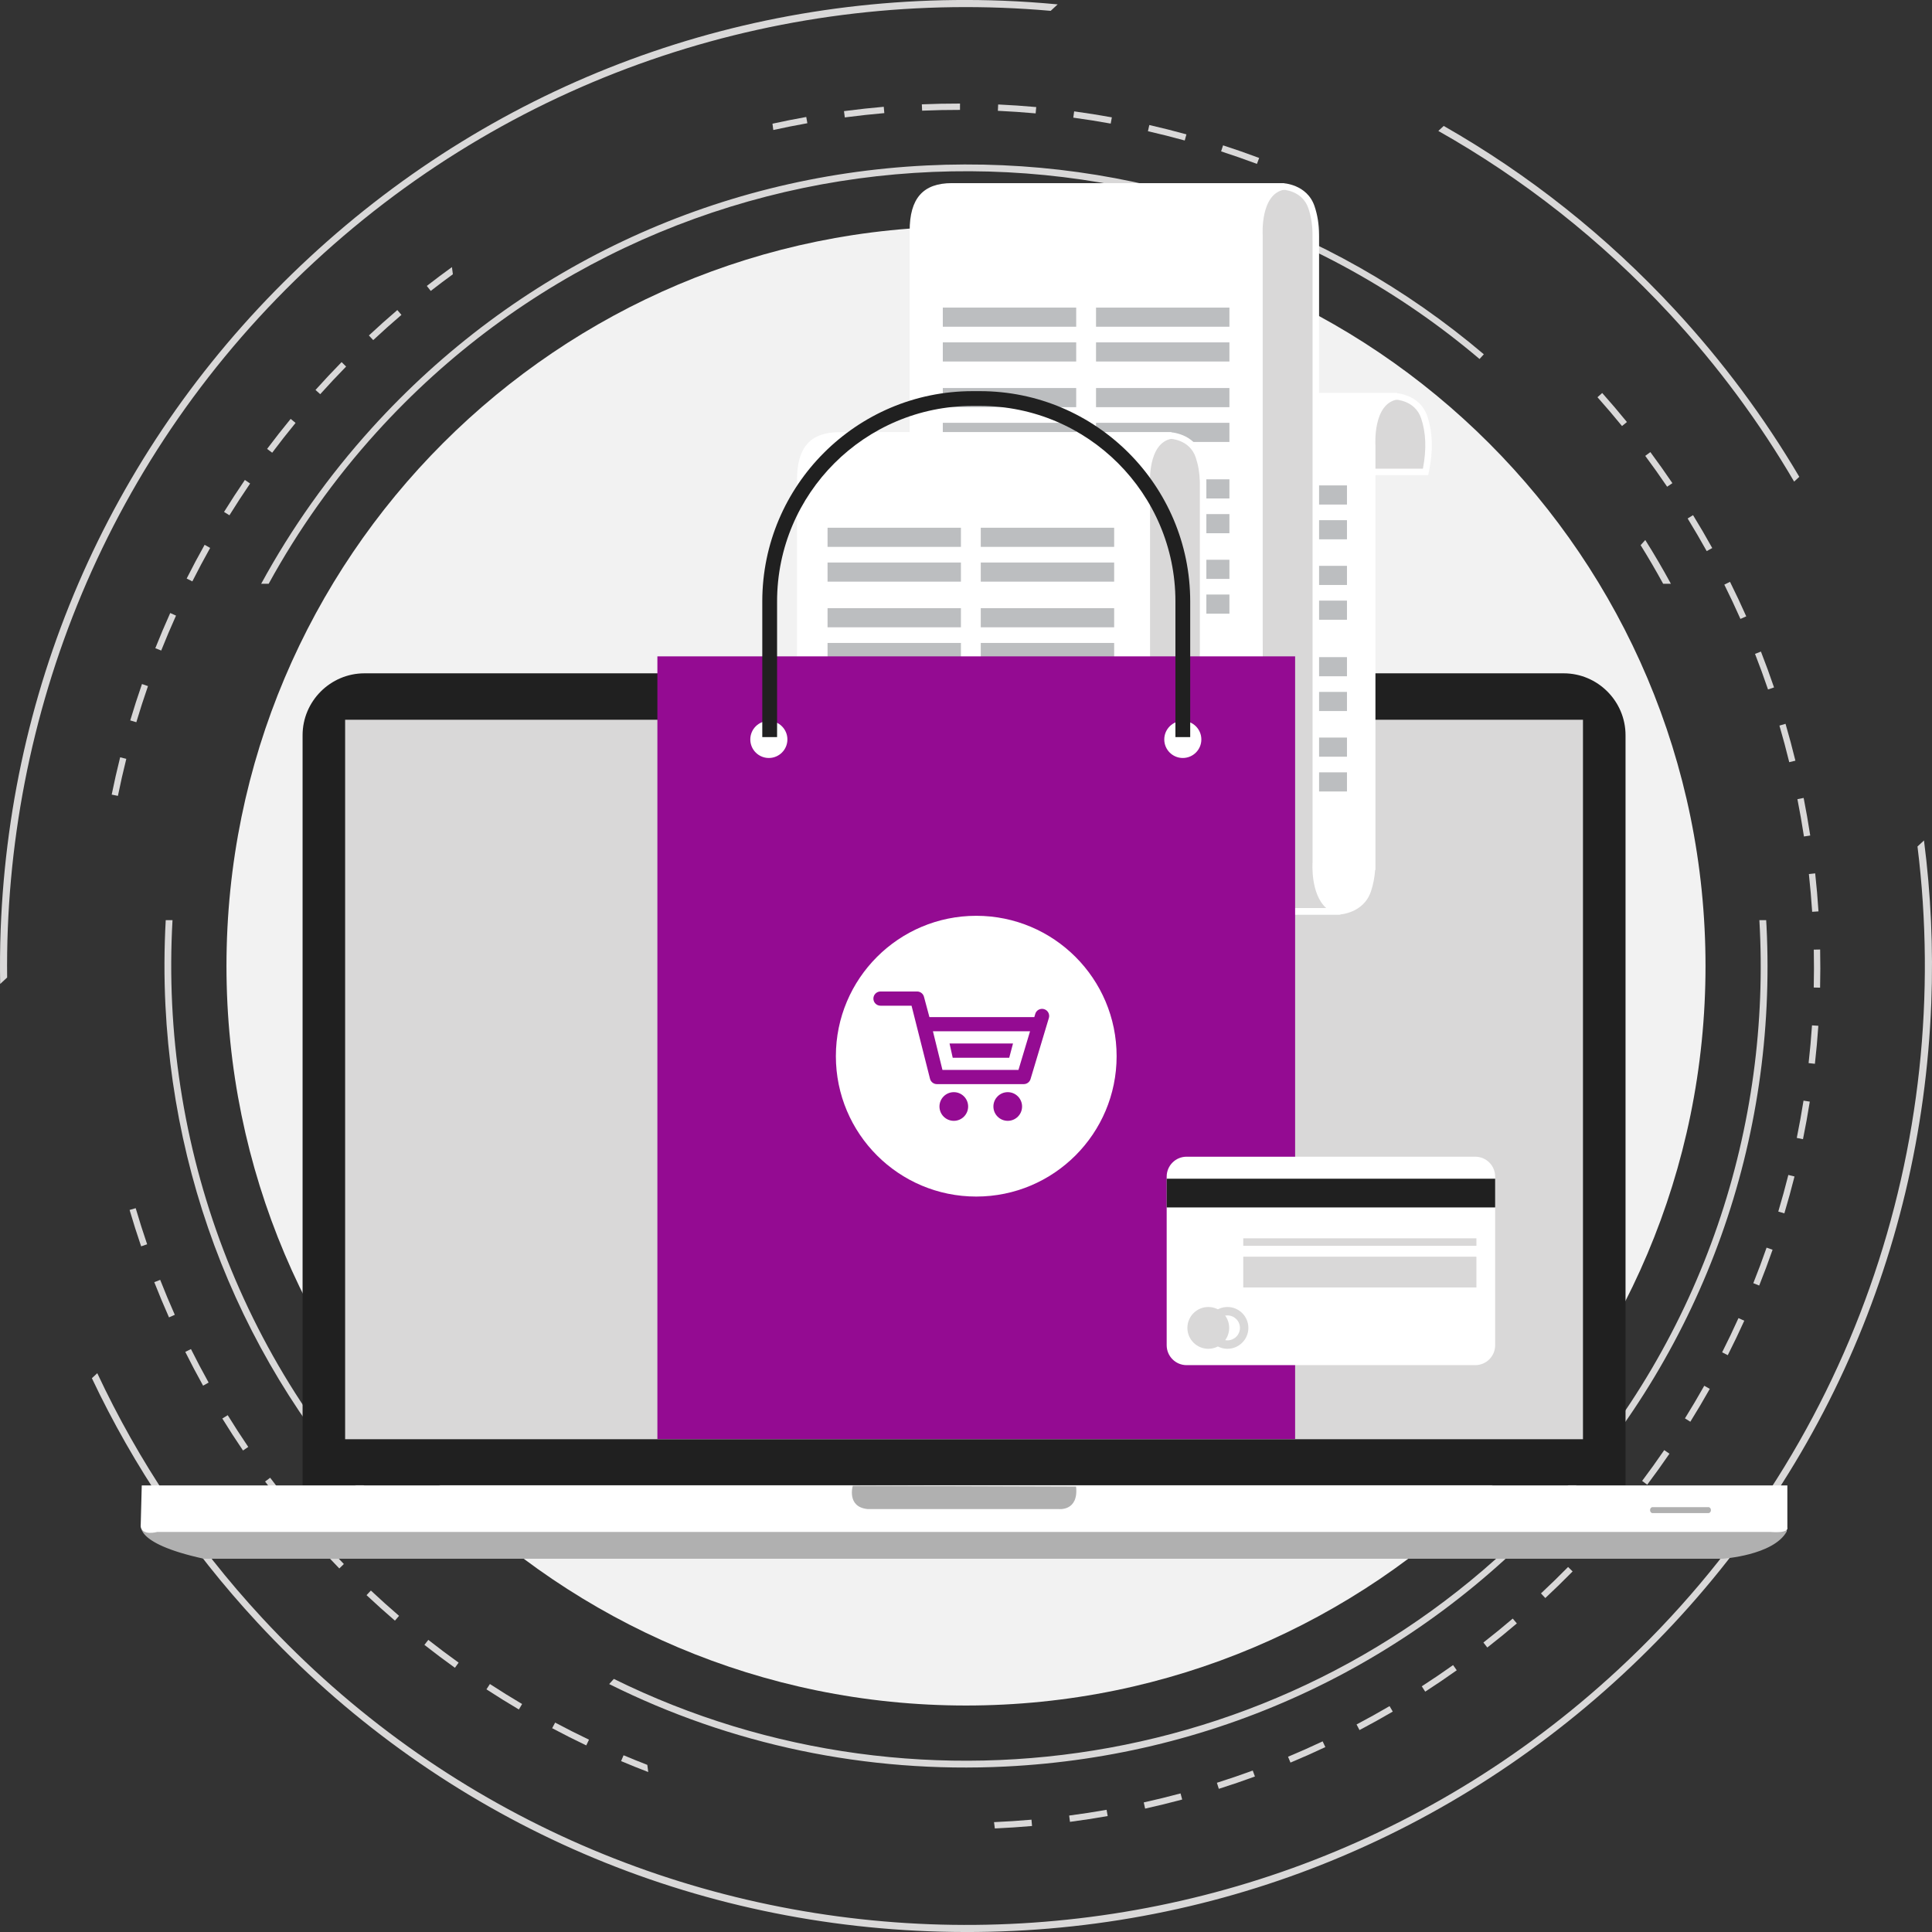 <svg width="400" height="400" viewBox="0 0 400 400" fill="none" xmlns="http://www.w3.org/2000/svg">
    <rect x="0" y="0" width="400" height="400" fill="#333333" stroke="none"/>
    <path
        d="M1.478 202.385C0.852 148.189 22.215 93.932 65.014 54.286C107.814 14.639 163.544 -2.518 217.535 2.245L218.978 0.907C215.22 0.554 211.44 0.291 207.637 0.146C154.255 -1.895 103.272 16.975 64.082 53.278C24.891 89.581 2.183 138.975 0.141 192.359C-0.005 196.16 -0.032 199.948 0.034 203.724L1.478 202.385Z"
        fill="#D9D8D8" />
    <path
        d="M371.455 99.71L372.523 98.719C365.272 86.422 356.654 74.81 346.718 64.086C332.588 48.831 316.466 36.087 298.907 26.073L297.79 27.108C315.204 36.943 331.41 49.582 345.711 65.019C355.73 75.833 364.298 87.48 371.455 99.71Z"
        fill="#D9D8D8" />
    <path
        d="M396.995 175.255C404.616 236.582 383.673 300.604 334.977 345.715C254.629 420.144 128.71 415.33 54.281 334.981C39.98 319.544 28.616 302.417 20.141 284.306L19.022 285.34C27.666 303.613 39.142 320.66 53.273 335.913C89.577 375.109 138.97 397.815 192.352 399.854C245.736 401.897 296.719 383.029 335.91 346.722C375.102 310.42 397.809 261.027 399.851 207.643C400.285 196.294 399.765 185.054 398.341 174.01L396.995 175.255Z"
        fill="#D9D8D8" />
    <path
        d="M55.626 120.863C61.696 109.792 69.132 99.248 77.971 89.489C137.66 23.58 238.966 17.285 306.326 74.326L307.21 73.349C274.971 46.015 234.21 32.158 191.79 34.258C147.518 36.451 106.75 55.752 76.996 88.607C67.992 98.549 60.333 109.377 54.074 120.863H55.626V120.863Z"
        fill="#D9D8D8" />
    <path
        d="M35.716 190.51H34.313C33.989 196.364 33.96 202.269 34.254 208.207C36.355 250.623 54.17 289.82 84.557 319.201L85.44 318.224C49.882 283.8 33.091 236.79 35.716 190.51Z"
        fill="#D9D8D8" />
    <path
        d="M345.942 120.863C344.274 117.791 342.505 114.769 340.638 111.803L339.673 112.869C341.311 115.496 342.861 118.164 344.34 120.863H345.942Z"
        fill="#D9D8D8" />
    <path
        d="M365.666 190.51H364.261C366.723 233.048 352.819 276.507 322.023 310.513C271.568 366.226 191.377 379.328 127.089 347.6L126.124 348.666C151.278 361.215 179.357 367.171 208.204 365.741C252.475 363.551 293.242 344.249 322.999 311.395C352.75 278.542 367.931 236.066 365.74 191.794C365.718 191.366 365.689 190.938 365.666 190.51Z"
        fill="#D9D8D8" />
    <path
        d="M267.179 364.925C269.599 363.914 272.029 362.837 274.4 361.718L273.839 360.53C271.488 361.639 269.074 362.711 266.674 363.714L267.179 364.925Z"
        fill="#D9D8D8" />
    <path
        d="M55.937 305.951L54.885 306.734C56.45 308.838 58.085 310.932 59.739 312.955L60.757 312.125C59.115 310.115 57.495 308.037 55.937 305.951Z"
        fill="#D9D8D8" />
    <path
        d="M47.148 293L46.028 293.688C47.4 295.914 48.84 298.143 50.311 300.308L51.398 299.57C49.939 297.419 48.51 295.21 47.148 293Z"
        fill="#D9D8D8" />
    <path
        d="M28.093 250.139L26.831 250.509C27.57 253.03 28.374 255.563 29.221 258.041L30.463 257.617C29.623 255.157 28.826 252.64 28.093 250.139Z"
        fill="#D9D8D8" />
    <path
        d="M76.788 329.303L75.889 330.261C77.797 332.05 79.775 333.826 81.765 335.537L82.62 334.543C80.644 332.843 78.682 331.081 76.788 329.303Z"
        fill="#D9D8D8" />
    <path
        d="M39.537 279.31L38.36 279.896C39.532 282.241 40.773 284.594 42.047 286.885L43.194 286.246C41.93 283.972 40.699 281.638 39.537 279.31Z"
        fill="#D9D8D8" />
    <path
        d="M33.165 264.98L31.942 265.461C32.901 267.903 33.925 270.355 34.99 272.749L36.19 272.216C35.135 269.84 34.117 267.405 33.165 264.98Z"
        fill="#D9D8D8" />
    <path
        d="M252.343 370.358C254.843 369.567 257.358 368.71 259.82 367.807L259.368 366.575C256.925 367.47 254.428 368.322 251.945 369.105L252.343 370.358Z"
        fill="#D9D8D8" />
    <path
        d="M221.355 375.892L221.526 377.195C224.127 376.854 226.756 376.449 229.335 375.994L229.108 374.701C226.545 375.153 223.936 375.555 221.355 375.892Z"
        fill="#D9D8D8" />
    <path
        d="M236.803 373.171L237.085 374.455C239.646 373.886 242.23 373.254 244.76 372.575L244.42 371.307C241.908 371.978 239.346 372.608 236.803 373.171Z"
        fill="#D9D8D8" />
    <path
        d="M88.679 339.521L87.868 340.554C89.931 342.175 92.057 343.771 94.188 345.297L94.953 344.229C92.839 342.714 90.729 341.129 88.679 339.521Z"
        fill="#D9D8D8" />
    <path
        d="M101.43 348.659L100.712 349.759C102.909 351.193 105.168 352.596 107.427 353.931L108.095 352.799C105.854 351.474 103.612 350.083 101.43 348.659Z"
        fill="#D9D8D8" />
    <path
        d="M134.019 365.398C132.37 364.755 130.724 364.095 129.104 363.409L128.592 364.619C130.442 365.406 132.329 366.155 134.212 366.881L134.019 365.398Z"
        fill="#D9D8D8" />
    <path
        d="M114.937 356.645L114.318 357.805C116.635 359.039 119.01 360.239 121.378 361.368L121.944 360.183C119.594 359.06 117.236 357.87 114.937 356.645Z"
        fill="#D9D8D8" />
    <path
        d="M65.845 318.083L64.864 318.959C66.61 320.911 68.423 322.855 70.252 324.731L71.193 323.812C69.376 321.952 67.577 320.021 65.845 318.083Z"
        fill="#D9D8D8" />
    <path
        d="M61.193 87.561L60.178 86.726C58.511 88.757 56.869 90.848 55.3 92.942L56.353 93.73C57.909 91.652 59.539 89.577 61.193 87.561Z"
        fill="#D9D8D8" />
    <path
        d="M82.261 64.193C80.272 65.893 78.292 67.663 76.374 69.454L77.272 70.415C79.176 68.636 81.14 66.879 83.113 65.192L82.261 64.193Z"
        fill="#D9D8D8" />
    <path
        d="M70.724 74.971C68.893 76.841 67.075 78.777 65.322 80.733L66.299 81.611C68.039 79.671 69.843 77.747 71.66 75.891L70.724 74.971Z"
        fill="#D9D8D8" />
    <path
        d="M93.569 55.299C91.816 56.569 90.07 57.871 88.369 59.198L89.178 60.233C90.679 59.061 92.217 57.912 93.763 56.783L93.569 55.299Z"
        fill="#D9D8D8" />
    <path
        d="M167.157 25.512L166.927 24.218C164.599 24.631 162.252 25.102 159.932 25.609L160.103 26.916C162.441 26.403 164.808 25.928 167.157 25.512Z"
        fill="#D9D8D8" />
    <path
        d="M205.801 377.254L205.971 378.561C208.531 378.446 211.121 378.278 213.672 378.056L213.558 376.746C210.989 376.97 208.377 377.141 205.801 377.254Z"
        fill="#D9D8D8" />
    <path
        d="M50.7 99.368C49.22 101.533 47.768 103.761 46.385 105.99L47.501 106.683C48.874 104.471 50.315 102.258 51.784 100.108L50.7 99.368Z"
        fill="#D9D8D8" />
    <path
        d="M42.365 112.798C41.082 115.084 39.831 117.431 38.648 119.779L39.821 120.371C40.997 118.042 42.237 115.711 43.51 113.442L42.365 112.798Z"
        fill="#D9D8D8" />
    <path
        d="M24.875 156.791C24.237 159.339 23.649 161.939 23.125 164.516L24.413 164.777C24.933 162.219 25.516 159.639 26.15 157.11L24.875 156.791Z"
        fill="#D9D8D8" />
    <path
        d="M35.243 126.918C34.165 129.312 33.127 131.764 32.157 134.203L33.377 134.688C34.342 132.267 35.371 129.834 36.442 127.457L35.243 126.918Z"
        fill="#D9D8D8" />
    <path
        d="M29.395 141.62C28.534 144.101 27.715 146.636 26.966 149.154L28.225 149.529C28.97 147.03 29.781 144.514 30.637 142.05L29.395 141.62Z"
        fill="#D9D8D8" />
    <path
        d="M369.432 251.212C370.187 248.69 370.892 246.124 371.534 243.579L370.258 243.258C369.625 245.784 368.921 248.334 368.174 250.838L369.432 251.212Z"
        fill="#D9D8D8" />
    <path
        d="M360.339 128.14L361.542 127.61C360.48 125.215 359.349 122.809 358.178 120.459L357.003 121.044C358.163 123.377 359.285 125.766 360.339 128.14Z"
        fill="#D9D8D8" />
    <path
        d="M335.819 88.206L336.838 87.375C335.182 85.342 333.46 83.321 331.718 81.366L330.739 82.241C332.466 84.181 334.175 86.188 335.819 88.206Z"
        fill="#D9D8D8" />
    <path
        d="M281.472 358.193C283.783 356.976 286.102 355.686 288.359 354.367L287.696 353.232C285.455 354.544 283.155 355.823 280.86 357.03L281.472 358.193Z"
        fill="#D9D8D8" />
    <path
        d="M345.164 100.769L346.252 100.033C344.785 97.865 343.248 95.702 341.688 93.6L340.632 94.384C342.183 96.47 343.707 98.617 345.164 100.769Z"
        fill="#D9D8D8" />
    <path
        d="M198.756 22.754L198.759 21.44C196.139 21.434 193.482 21.49 190.857 21.601L190.915 22.913C193.518 22.803 196.156 22.749 198.756 22.754Z"
        fill="#D9D8D8" />
    <path
        d="M174.908 24.314L175.289 24.262C177.878 23.924 180.503 23.641 183.088 23.418L182.974 22.108C180.37 22.334 177.729 22.62 175.117 22.961L174.738 23.01L174.908 24.314Z"
        fill="#D9D8D8" />
    <path
        d="M214.42 23.475L214.54 22.167C211.929 21.93 209.275 21.75 206.658 21.629L206.597 22.941C209.198 23.061 211.829 23.241 214.42 23.475Z"
        fill="#D9D8D8" />
    <path
        d="M260.235 33.931L260.697 32.701C258.229 31.778 255.715 30.9 253.223 30.093L252.817 31.342C255.29 32.143 257.784 33.015 260.235 33.931Z"
        fill="#D9D8D8" />
    <path
        d="M245.288 29.086L245.636 27.818C243.111 27.121 240.526 26.471 237.956 25.884L237.665 27.166C240.213 27.747 242.779 28.393 245.288 29.086Z"
        fill="#D9D8D8" />
    <path
        d="M229.96 25.587L230.197 24.295C227.612 23.825 224.985 23.409 222.392 23.057L222.214 24.358C224.791 24.708 227.396 25.122 229.96 25.587Z"
        fill="#D9D8D8" />
    <path
        d="M353.355 114.102L354.502 113.465C353.23 111.173 351.894 108.883 350.528 106.657L349.407 107.345C350.763 109.554 352.091 111.829 353.355 114.102Z"
        fill="#D9D8D8" />
    <path
        d="M331.005 319.593C332.755 317.641 334.49 315.628 336.155 313.604L335.138 312.768C333.487 314.777 331.766 316.778 330.024 318.714L331.005 319.593Z"
        fill="#D9D8D8" />
    <path
        d="M341.037 307.393C342.609 305.299 344.161 303.14 345.643 300.973L344.561 300.229C343.087 302.38 341.549 304.526 339.987 306.604L341.037 307.393Z"
        fill="#D9D8D8" />
    <path
        d="M349.965 294.355C351.353 292.126 352.705 289.837 353.994 287.551L352.848 286.906C351.57 289.176 350.226 291.449 348.851 293.659L349.965 294.355Z"
        fill="#D9D8D8" />
    <path
        d="M295.076 350.237C297.271 348.818 299.469 347.331 301.604 345.811L300.845 344.739C298.721 346.248 296.542 347.726 294.362 349.132L295.076 350.237Z"
        fill="#D9D8D8" />
    <path
        d="M357.718 280.575C358.904 278.232 360.051 275.831 361.133 273.441L359.934 272.899C358.863 275.274 357.722 277.656 356.546 279.983L357.718 280.575Z"
        fill="#D9D8D8" />
    <path
        d="M307.93 341.1C309.994 339.494 312.05 337.816 314.048 336.111L313.195 335.11C311.213 336.803 309.17 338.468 307.124 340.065L307.93 341.1Z"
        fill="#D9D8D8" />
    <path
        d="M319.939 330.859C321.856 329.067 323.759 327.214 325.594 325.347L324.655 324.427C322.835 326.28 320.945 328.122 319.042 329.896L319.939 330.859Z"
        fill="#D9D8D8" />
    <path
        d="M373.49 173.185L374.789 172.986C374.391 170.382 373.932 167.764 373.426 165.204L372.136 165.459C372.638 168 373.095 170.599 373.49 173.185Z"
        fill="#D9D8D8" />
    <path
        d="M364.223 266.159C365.198 263.721 366.129 261.226 366.994 258.744L365.752 258.312C364.895 260.775 363.969 263.251 363.003 265.67L364.223 266.159Z"
        fill="#D9D8D8" />
    <path
        d="M366.05 142.746L367.295 142.323C366.449 139.84 365.535 137.342 364.581 134.902L363.358 135.38C364.306 137.804 365.213 140.28 366.05 142.746Z"
        fill="#D9D8D8" />
    <path
        d="M370.443 157.801L371.718 157.49C371.098 154.946 370.41 152.378 369.676 149.858L368.413 150.226C369.144 152.728 369.826 155.275 370.443 157.801Z"
        fill="#D9D8D8" />
    <path
        d="M376.499 188.693C376.333 186.089 376.102 183.441 375.815 180.822L374.51 180.964C374.793 183.564 375.02 186.193 375.189 188.778L376.499 188.693Z"
        fill="#D9D8D8" />
    <path
        d="M373.288 235.855C373.813 233.287 374.288 230.67 374.697 228.079L373.399 227.875C372.993 230.445 372.523 233.042 372.003 235.592L373.288 235.855Z"
        fill="#D9D8D8" />
    <path
        d="M375.757 220.249C376.052 217.645 376.291 214.996 376.468 212.379L375.156 212.291C374.979 214.888 374.745 217.514 374.451 220.102L375.757 220.249Z"
        fill="#D9D8D8" />
    <path
        d="M376.831 204.486C376.891 201.864 376.894 199.205 376.841 196.585L375.527 196.613C375.58 199.213 375.576 201.852 375.517 204.455L376.831 204.486Z"
        fill="#D9D8D8" />
    <path
        d="M353.108 200.001C353.108 284.561 284.558 353.109 200 353.109C115.439 353.109 46.889 284.561 46.889 200.001C46.889 115.44 115.439 46.89 200 46.89C284.558 46.89 353.108 115.44 353.108 200.001Z"
        fill="#F2F2F2" />
    <path
        d="M29.276 315.496C29.276 315.496 27.161 319.436 42.18 322.716H356.634C356.634 322.716 367.155 322.044 369.925 317.083L369.943 314.367L29.276 315.496Z"
        fill="#B0B0B0" />
    <path
        d="M29.349 307.546H370.053V316.294C370.053 316.294 370.566 317.468 366.553 317.172H32.556C32.556 317.172 29.418 318.052 29.126 316.005L29.349 307.546Z"
        fill="white" />
    <path
        d="M354.229 312.66C354.229 312.998 354.003 313.269 353.723 313.269H342.131C341.85 313.269 341.626 312.998 341.626 312.66C341.626 312.316 341.85 312.038 342.131 312.038H353.723C354.003 312.039 354.229 312.316 354.229 312.66Z"
        fill="#B0B0B0" />
    <path
        d="M176.557 307.616C176.557 307.616 175.244 311.998 179.62 312.433H219.147C219.147 312.433 223.35 312.979 222.791 307.766L176.557 307.616Z"
        fill="#B0B0B0" />
    <path d="M222.587 307.858V307.754H222.58C222.58 307.786 222.58 307.82 222.587 307.858Z"
        fill="url(#paint0_linear_4051_3356)" />
    <path
        d="M336.55 307.508V152.219C336.55 145.169 330.786 139.404 323.739 139.404H75.459C68.412 139.404 62.646 145.169 62.646 152.219V307.508H336.55Z"
        fill="#202020" />
    <path d="M327.738 149.018H71.455V297.977H327.738V149.018Z" fill="#D9D8D8" />
    <path
        d="M295.149 97.706C295.94 93.941 296.107 90.057 294.863 86.376C293.429 82.138 288.841 82.053 288.841 82.053H225.225V97.705H295.149V97.706Z"
        fill="#D9D8D8" />
    <path
        d="M295.696 98.38H224.551V81.378H288.841C288.904 81.379 293.935 81.525 295.502 86.159C296.649 89.551 296.749 93.374 295.809 97.844L295.696 98.38ZM225.9 97.03H294.597C295.368 93.034 295.244 89.615 294.224 86.592C292.965 82.869 288.995 82.732 288.826 82.728H225.9V97.03Z"
        fill="white" />
    <path
        d="M289.181 82.053H220.42C214.322 82.053 212.354 85.523 212.354 91.262V179.439H213.556V188.676H277.171C277.171 188.676 281.76 188.591 283.192 184.352C283.736 182.745 283.999 181.097 284.069 179.439H284.098C284.098 179.22 284.098 178.995 284.098 178.772C284.098 178.724 284.098 178.677 284.098 178.629C284.098 148.076 284.098 92.194 284.098 92.194C284.098 92.194 283.453 83.03 289.181 82.053Z"
        fill="white" />
    <path
        d="M277.177 189.35H212.881V180.114H211.679V91.263C211.679 84.519 214.456 81.379 220.42 81.379H289.181L289.293 82.719C284.227 83.584 284.764 92.061 284.77 92.147L284.772 180.115H284.706C284.591 181.714 284.304 183.177 283.833 184.57C282.266 189.204 277.233 189.349 277.183 189.351L277.177 189.35ZM214.23 188.001H277.162C277.399 187.993 281.307 187.827 282.554 184.137C283.046 182.68 283.321 181.135 283.394 179.41L283.422 178.68V92.194C283.4 91.908 283.007 85.624 286.245 82.729H220.42C215.238 82.729 213.029 85.281 213.029 91.263V178.765H214.23V188.001Z"
        fill="white" />
    <path d="M246.139 101.511H220.548V103.449H246.139V101.511Z" fill="#BCBEC0" />
    <path d="M247.151 100.5H219.536V104.461H247.151V100.5Z" fill="#BCBEC0" />
    <path d="M277.862 101.511H252.271V103.449H277.862V101.511Z" fill="#BCBEC0" />
    <path d="M278.875 100.499H251.259V104.461H278.875V100.499Z" fill="#BCBEC0" />
    <path d="M246.139 108.711H220.548V110.647H246.139V108.711Z" fill="#BCBEC0" />
    <path d="M247.151 107.699H219.536V111.66H247.151V107.699Z" fill="#BCBEC0" />
    <path d="M277.862 108.711H252.271V110.647H277.862V108.711Z" fill="#BCBEC0" />
    <path d="M278.875 107.698H251.259V111.66H278.875V107.698Z" fill="#BCBEC0" />
    <path d="M246.139 118.164H220.548V120.101H246.139V118.164Z" fill="#BCBEC0" />
    <path d="M247.151 117.151H219.536V121.113H247.151V117.151Z" fill="#BCBEC0" />
    <path d="M277.862 118.163H252.271V120.1H277.862V118.163Z" fill="#BCBEC0" />
    <path d="M278.875 117.151H251.259V121.113H278.875V117.151Z" fill="#BCBEC0" />
    <path d="M246.139 125.363H220.548V127.301H246.139V125.363Z" fill="#BCBEC0" />
    <path d="M247.151 124.351H219.536V128.313H247.151V124.351Z" fill="#BCBEC0" />
    <path d="M277.862 125.363H252.271V127.301H277.862V125.363Z" fill="#BCBEC0" />
    <path d="M278.875 124.351H251.259V128.313H278.875V124.351Z" fill="#BCBEC0" />
    <path d="M246.139 137.063H220.548V139.001H246.139V137.063Z" fill="#BCBEC0" />
    <path d="M247.151 136.051H219.536V140.014H247.151V136.051Z" fill="#BCBEC0" />
    <path d="M277.862 137.063H252.271V139.001H277.862V137.063Z" fill="#BCBEC0" />
    <path d="M278.875 136.051H251.259V140.014H278.875V136.051Z" fill="#BCBEC0" />
    <path d="M246.139 144.263H220.548V146.199H246.139V144.263Z" fill="#BCBEC0" />
    <path d="M247.151 143.25H219.536V147.211H247.151V143.25Z" fill="#BCBEC0" />
    <path d="M277.862 144.263H252.271V146.2H277.862V144.263Z" fill="#BCBEC0" />
    <path d="M278.875 143.251H251.259V147.212H278.875V143.251Z" fill="#BCBEC0" />
    <path d="M246.139 153.718H220.548V155.655H246.139V153.718Z" fill="#BCBEC0" />
    <path d="M247.151 152.705H219.536V156.667H247.151V152.705Z" fill="#BCBEC0" />
    <path d="M277.862 153.717H252.271V155.654H277.862V153.717Z" fill="#BCBEC0" />
    <path d="M278.875 152.705H251.259V156.667H278.875V152.705Z" fill="#BCBEC0" />
    <path d="M246.139 160.917H220.548V162.854H246.139V160.917Z" fill="#BCBEC0" />
    <path d="M247.151 159.905H219.536V163.868H247.151V159.905Z" fill="#BCBEC0" />
    <path d="M277.862 160.917H252.271V162.854H277.862V160.917Z" fill="#BCBEC0" />
    <path d="M278.875 159.904H251.259V163.867H278.875V159.904Z" fill="#BCBEC0" />
    <path
        d="M272.425 178.535C272.425 178.535 272.425 94.959 272.425 49.044H272.418C272.448 46.974 272.199 44.913 271.522 42.912C270.09 38.674 265.5 38.589 265.5 38.589H201.886V49.044H200.681V179.466C200.681 185.206 202.65 188.676 208.748 188.676H277.507C271.78 187.698 272.425 178.535 272.425 178.535Z"
        fill="#D9D8D8" />
    <path
        d="M277.507 189.35H208.748C202.785 189.35 200.007 186.211 200.007 179.467V48.369H201.212V37.915H265.501C265.565 37.916 270.596 38.062 272.163 42.696C272.778 44.518 273.085 46.449 273.095 48.585L273.1 49.044V178.535C273.093 178.668 272.565 187.148 277.621 188.011L277.507 189.35ZM201.356 49.719V179.467C201.356 185.449 203.567 188.001 208.748 188.001H274.574C271.335 185.103 271.729 178.813 271.752 178.487L271.75 49.719H271.74L271.742 49.033C271.774 46.866 271.495 44.934 270.884 43.128C269.625 39.406 265.656 39.269 265.488 39.264H202.561V49.718L201.356 49.719Z"
        fill="white" />
    <path
        d="M260.754 135.976C260.754 105.613 260.754 48.731 260.754 48.731C260.754 48.731 260.109 39.567 265.837 38.59H197.077C190.98 38.59 189.011 42.06 189.011 47.799V135.976H260.754Z"
        fill="white" />
    <path
        d="M261.43 136.651H188.336V47.799C188.336 41.056 191.114 37.915 197.078 37.915H265.837L265.952 39.255C260.884 40.119 261.421 48.598 261.428 48.683L261.43 136.651ZM189.686 135.301H260.08V48.731C260.058 48.444 259.664 42.161 262.903 39.265H197.078C191.897 39.265 189.687 41.817 189.687 47.799L189.686 135.301Z"
        fill="white" />
    <path
        d="M260.144 129.696C260.935 133.46 261.102 137.344 259.857 141.025C258.425 145.264 253.836 145.347 253.836 145.347H190.22V129.696H260.144Z"
        fill="white" />
    <path
        d="M253.842 146.022H189.546V129.021H260.692L260.805 129.557C261.744 134.027 261.644 137.849 260.497 141.241C258.931 145.875 253.899 146.021 253.849 146.022H253.842ZM190.896 144.672H253.827C254.063 144.666 257.972 144.498 259.219 140.809C260.241 137.786 260.363 134.367 259.592 130.371H190.896V144.672Z"
        fill="white" />
    <path d="M221.802 64.697H196.211V66.635H221.802V64.697Z" fill="#BCBEC0" />
    <path d="M222.815 63.684H195.199V67.647H222.815V63.684Z" fill="#BCBEC0" />
    <path d="M253.526 64.698H227.935V66.636H253.526V64.698Z" fill="#BCBEC0" />
    <path d="M254.538 63.685H226.921V67.647H254.538V63.685Z" fill="#BCBEC0" />
    <path d="M221.802 71.897H196.211V73.833H221.802V71.897Z" fill="#BCBEC0" />
    <path d="M222.815 70.884H195.199V74.846H222.815V70.884Z" fill="#BCBEC0" />
    <path d="M253.526 71.897H227.935V73.834H253.526V71.897Z" fill="#BCBEC0" />
    <path d="M254.538 70.885H226.921V74.846H254.538V70.885Z" fill="#BCBEC0" />
    <path d="M221.802 81.351H196.211V83.288H221.802V81.351Z" fill="#BCBEC0" />
    <path d="M222.815 80.338H195.199V84.3H222.815V80.338Z" fill="#BCBEC0" />
    <path d="M253.526 81.351H227.935V83.288H253.526V81.351Z" fill="#BCBEC0" />
    <path d="M254.538 80.339H226.921V84.301H254.538V80.339Z" fill="#BCBEC0" />
    <path d="M221.802 88.55H196.211V90.488H221.802V88.55Z" fill="#BCBEC0" />
    <path d="M222.815 87.538H195.199V91.5H222.815V87.538Z" fill="#BCBEC0" />
    <path d="M253.526 88.551H227.935V90.489H253.526V88.551Z" fill="#BCBEC0" />
    <path d="M254.538 87.538H226.921V91.501H254.538V87.538Z" fill="#BCBEC0" />
    <path d="M221.802 100.251H196.211V102.188H221.802V100.251Z" fill="#BCBEC0" />
    <path d="M222.815 99.238H195.199V103.201H222.815V99.238Z" fill="#BCBEC0" />
    <path d="M253.526 100.25H227.935V102.188H253.526V100.25Z" fill="#BCBEC0" />
    <path d="M254.538 99.238H226.921V103.201H254.538V99.238Z" fill="#BCBEC0" />
    <path d="M221.802 107.451H196.211V109.387H221.802V107.451Z" fill="#BCBEC0" />
    <path d="M222.815 106.438H195.199V110.4H222.815V106.438Z" fill="#BCBEC0" />
    <path d="M253.526 107.451H227.935V109.387H253.526V107.451Z" fill="#BCBEC0" />
    <path d="M254.538 106.438H226.921V110.399H254.538V106.438Z" fill="#BCBEC0" />
    <path d="M221.802 116.904H196.211V118.842H221.802V116.904Z" fill="#BCBEC0" />
    <path d="M222.815 115.892H195.199V119.854H222.815V115.892Z" fill="#BCBEC0" />
    <path d="M253.526 116.904H227.935V118.842H253.526V116.904Z" fill="#BCBEC0" />
    <path d="M254.538 115.892H226.921V119.854H254.538V115.892Z" fill="#BCBEC0" />
    <path d="M221.802 124.104H196.211V126.042H221.802V124.104Z" fill="#BCBEC0" />
    <path d="M222.815 123.091H195.199V127.053H222.815V123.091Z" fill="#BCBEC0" />
    <path d="M253.526 124.104H227.935V126.042H253.526V124.104Z" fill="#BCBEC0" />
    <path d="M254.538 123.091H226.921V127.054H254.538V123.091Z" fill="#BCBEC0" />
    <path
        d="M249.088 135.207C249.088 135.207 249.088 119.768 249.088 100.687C249.094 100.384 249.096 100.082 249.088 99.78C249.088 99.723 249.088 99.668 249.088 99.611H249.081C249.027 97.878 248.763 96.157 248.197 94.478C246.762 90.24 242.174 90.156 242.174 90.156H178.559V99.611H177.345V136.138C177.345 141.878 179.315 145.347 185.412 145.347H254.171C248.444 144.371 249.088 135.207 249.088 135.207Z"
        fill="#D9D8D8" />
    <path
        d="M254.171 146.022H185.412C179.448 146.022 176.671 142.881 176.671 136.139V98.937H177.885V89.481H242.175C242.238 89.482 247.27 89.629 248.837 94.263C249.331 95.726 249.624 97.261 249.727 98.937H249.758L249.765 99.781C249.772 100.075 249.77 100.386 249.765 100.699V135.207C249.758 135.339 249.23 143.82 254.286 144.683L254.171 146.022ZM178.021 100.286V136.138C178.021 142.12 180.232 144.672 185.413 144.672H251.239C248 141.775 248.394 135.484 248.417 135.158L248.414 100.686C248.42 100.384 248.422 100.093 248.415 99.803L248.408 99.633C248.351 97.834 248.073 96.219 247.557 94.694C246.299 90.972 242.328 90.835 242.16 90.831H179.235V100.286H178.021Z"
        fill="white" />
    <path
        d="M237.43 213.837C237.43 179.428 237.43 100.297 237.43 100.297C237.43 100.297 236.785 91.134 242.512 90.157H173.752C167.656 90.157 165.686 93.626 165.686 99.365V213.837H237.43Z"
        fill="white" />
    <path
        d="M238.105 214.512H165.012V99.365C165.012 92.622 167.789 89.481 173.753 89.481H242.513L242.626 90.822C237.56 91.686 238.097 100.164 238.103 100.25L238.105 214.512ZM166.361 213.163H236.755V100.297C236.733 100.01 236.339 93.728 239.577 90.831H173.753C168.572 90.831 166.361 93.383 166.361 99.365V213.163Z"
        fill="white" />
    <path d="M197.939 110.274H172.349V112.212H197.939V110.274Z" fill="#BCBEC0" />
    <path d="M198.951 109.262H171.336V113.224H198.951V109.262Z" fill="#BCBEC0" />
    <path d="M229.662 110.274H204.07V112.212H229.662V110.274Z" fill="#BCBEC0" />
    <path d="M230.675 109.262H203.059V113.224H230.675V109.262Z" fill="#BCBEC0" />
    <path d="M197.939 117.475H172.349V119.41H197.939V117.475Z" fill="#BCBEC0" />
    <path d="M198.951 116.462H171.336V120.423H198.951V116.462Z" fill="#BCBEC0" />
    <path d="M229.662 117.475H204.07V119.41H229.662V117.475Z" fill="#BCBEC0" />
    <path d="M230.675 116.462H203.059V120.423H230.675V116.462Z" fill="#BCBEC0" />
    <path d="M197.939 126.928H172.349V128.865H197.939V126.928Z" fill="#BCBEC0" />
    <path d="M198.951 125.916H171.336V129.877H198.951V125.916Z" fill="#BCBEC0" />
    <path d="M229.662 126.928H204.07V128.865H229.662V126.928Z" fill="#BCBEC0" />
    <path d="M230.675 125.916H203.059V129.877H230.675V125.916Z" fill="#BCBEC0" />
    <path d="M197.939 134.127H172.349V136.065H197.939V134.127Z" fill="#BCBEC0" />
    <path d="M198.951 133.115H171.336V137.078H198.951V133.115Z" fill="#BCBEC0" />
    <path d="M229.662 134.127H204.07V136.065H229.662V134.127Z" fill="#BCBEC0" />
    <path d="M230.675 133.115H203.059V137.078H230.675V133.115Z" fill="#BCBEC0" />
    <path d="M268.14 135.893H136.106V297.944H268.14V135.893Z" fill="#940B92" />
    <path
        d="M163.022 153.093C163.022 155.215 161.302 156.932 159.181 156.932C157.062 156.932 155.343 155.215 155.343 153.093C155.343 150.975 157.062 149.253 159.181 149.253C161.302 149.253 163.022 150.976 163.022 153.093Z"
        fill="white" />
    <path
        d="M248.726 153.093C248.726 155.215 247.009 156.932 244.888 156.932C242.767 156.932 241.05 155.215 241.05 153.093C241.05 150.975 242.768 149.253 244.888 149.253C247.009 149.253 248.726 150.976 248.726 153.093Z"
        fill="white" />
    <path
        d="M160.887 152.607V124.514C160.887 102.197 179.04 84.043 201.355 84.043H202.887C225.203 84.043 243.359 102.197 243.359 124.514V152.607H246.42V124.514C246.42 100.508 226.892 80.982 202.887 80.982H201.354C177.35 80.982 157.823 100.508 157.823 124.514V152.607H160.887Z"
        fill="#202020" />
    <path
        d="M241.549 278.513C241.549 280.79 243.394 282.638 245.672 282.638H305.438C307.713 282.638 309.557 280.79 309.557 278.513V243.604C309.557 241.328 307.713 239.484 305.438 239.484H245.672C243.394 239.484 241.549 241.328 241.549 243.604V278.513Z"
        fill="white" />
    <path d="M309.557 244.04H241.549V249.987H309.557V244.04Z" fill="#202020" />
    <path d="M305.676 260.186H257.401V266.555H305.676V260.186Z" fill="#D9D8D8" />
    <path d="M305.676 256.382H257.401V257.934H305.676V256.382Z" fill="#D9D8D8" />
    <path
        d="M254.134 279.254C251.748 279.254 249.807 277.311 249.807 274.927C249.807 272.54 251.748 270.599 254.134 270.599C256.52 270.599 258.462 272.54 258.462 274.927C258.462 277.311 256.52 279.254 254.134 279.254ZM254.134 272.345C252.711 272.345 251.553 273.502 251.553 274.927C251.553 276.349 252.711 277.506 254.134 277.506C255.557 277.506 256.716 276.349 256.716 274.927C256.716 273.502 255.557 272.345 254.134 272.345Z"
        fill="#D9D8D8" />
    <path
        d="M250.165 279.254C247.778 279.254 245.837 277.311 245.837 274.927C245.837 272.54 247.778 270.599 250.165 270.599C252.549 270.599 254.49 272.54 254.49 274.927C254.49 277.311 252.549 279.254 250.165 279.254Z"
        fill="#D9D8D8" />
    <path
        d="M231.184 218.67C231.184 234.717 218.174 247.734 202.121 247.734C186.069 247.734 173.059 234.717 173.059 218.67C173.059 202.617 186.069 189.607 202.121 189.607C218.174 189.607 231.184 202.617 231.184 218.67Z"
        fill="white" />
    <path d="M206.398 216.04H204.499H196.591L197.249 218.996H204.488H206.401H208.948L209.734 216.04H206.398Z"
        fill="#940B92" />
    <path
        d="M197.479 226.12C195.835 226.12 194.506 227.454 194.506 229.089C194.506 230.73 195.835 232.057 197.479 232.057C199.114 232.057 200.443 230.73 200.443 229.089C200.443 227.454 199.114 226.12 197.479 226.12Z"
        fill="#940B92" />
    <path
        d="M208.645 226.12C207.006 226.12 205.673 227.454 205.673 229.089C205.673 230.73 207.006 232.057 208.645 232.057C210.281 232.057 211.61 230.73 211.61 229.089C211.61 227.454 210.281 226.12 208.645 226.12Z"
        fill="#940B92" />
    <path
        d="M216.17 208.936C216.026 208.89 215.885 208.873 215.745 208.873C215.112 208.873 214.528 209.279 214.338 209.922L214.143 210.578H192.426L191.305 206.397C191.146 205.744 190.553 205.277 189.88 205.277H182.3C181.486 205.277 180.827 205.936 180.827 206.751C180.827 207.558 181.486 208.22 182.3 208.221H188.726L192.545 223.336C192.704 223.991 193.299 224.457 193.971 224.457H211.957C212.605 224.457 213.183 224.025 213.364 223.406L217.155 210.767C217.202 210.623 217.217 210.483 217.217 210.345C217.218 209.709 216.807 209.123 216.17 208.936ZM210.952 221.216L210.862 221.516H195.125L193.155 213.518H213.26L210.952 221.216Z"
        fill="#940B92" />
    <defs>
        <linearGradient id="paint0_linear_4051_3356" x1="222.584" y1="307.858" x2="222.584" y2="307.754"
            gradientUnits="userSpaceOnUse">
            <stop offset="0.024" stop-color="#5F6767" />
            <stop offset="0.476" stop-color="#676B6C" />
            <stop offset="0.514" stop-color="#717576" />
            <stop offset="0.619" stop-color="#878A8B" />
            <stop offset="0.72" stop-color="#949899" />
            <stop offset="0.811" stop-color="#999C9D" />
        </linearGradient>
    </defs>
</svg>